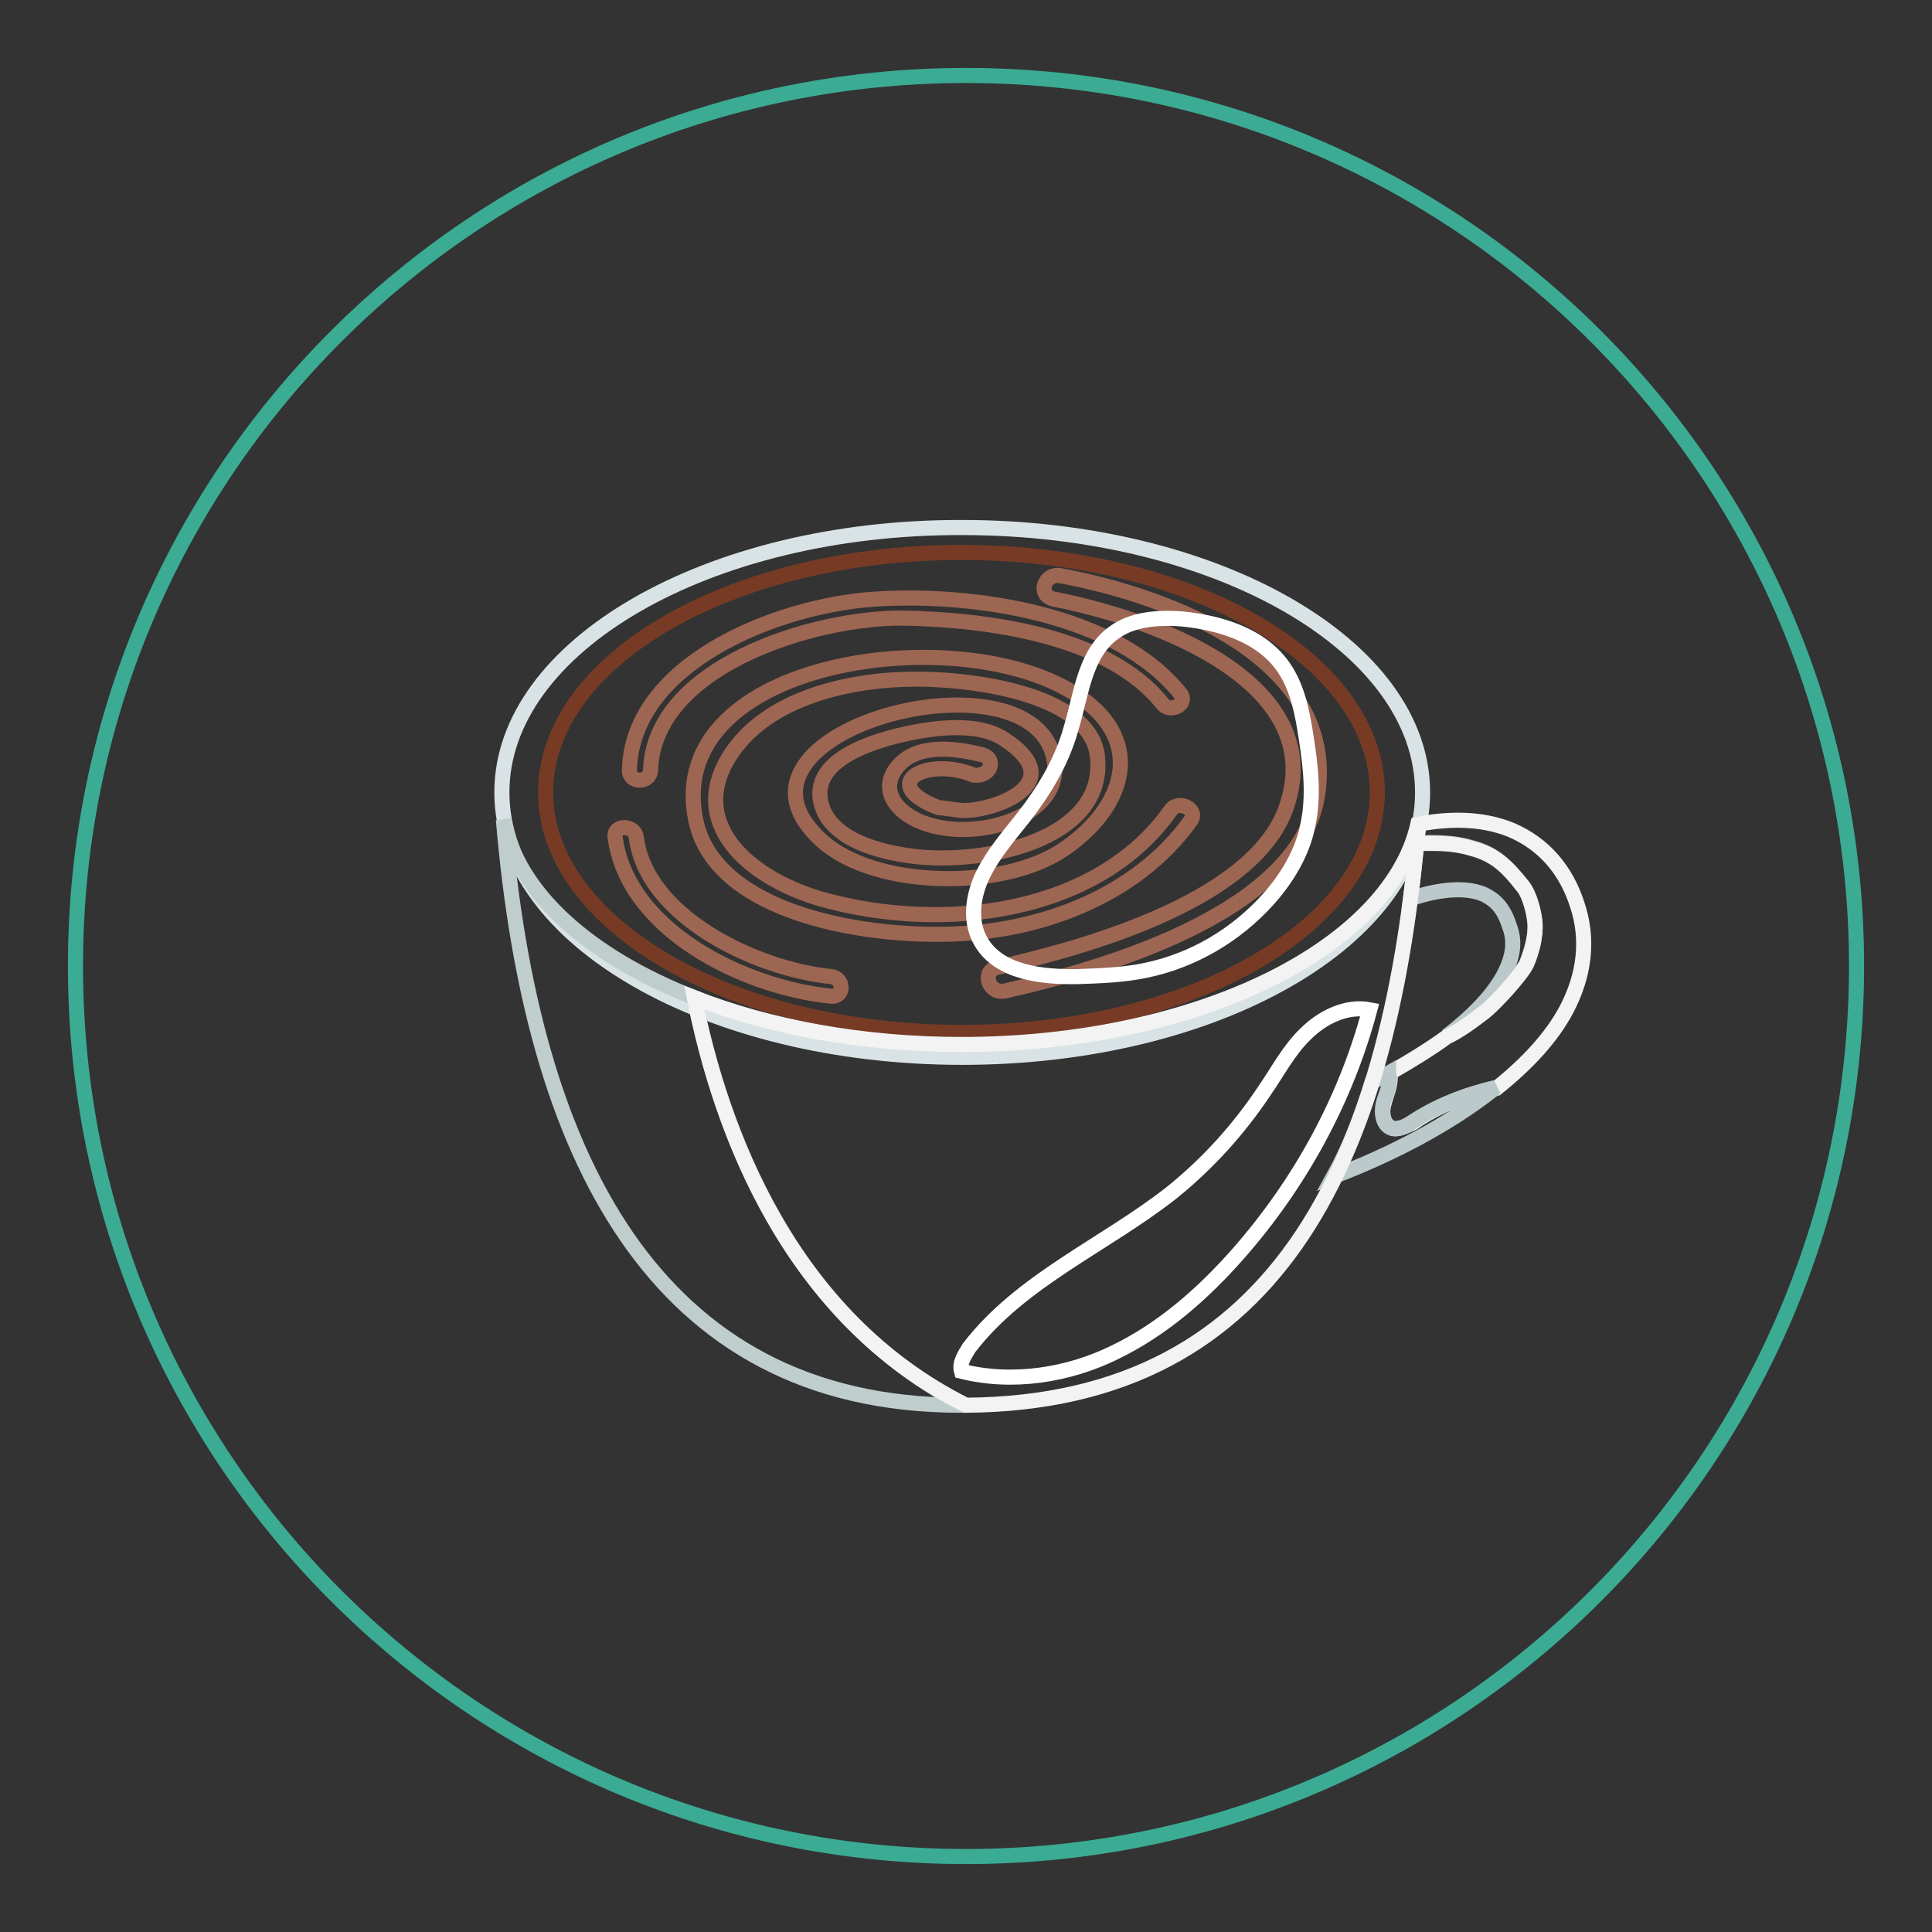 <?xml version="1.0" encoding="utf-8"?>
<!-- Svg Vector Icons : http://www.onlinewebfonts.com/icon -->
<!DOCTYPE svg PUBLIC "-//W3C//DTD SVG 1.1//EN" "http://www.w3.org/Graphics/SVG/1.1/DTD/svg11.dtd">
<svg version="1.1" xmlns="http://www.w3.org/2000/svg" xmlns:xlink="http://www.w3.org/1999/xlink" x="0px" y="0px" viewBox="0 0 256 256" enable-background="new 0 0 256 256" xml:space="preserve">
<rect x="0" y="0" width="256" height="256" fill="#333333" stroke="none"/>
<g> <path stroke-width="2" fill-opacity="0" stroke="#3bab94"  d="M10,128c0,65.2,52.8,118,118,118c65.2,0,118-52.8,118-118l0,0c0-65.2-52.8-118-118-118 C62.8,10,10,62.8,10,128L10,128z"/> <path stroke-width="2" fill-opacity="0" stroke="#d9e3e5"  d="M66.5,105c0,19.4,27.3,35.1,61,35.1c33.7,0,61-15.7,61-35.1c0-19.4-27.3-35.1-61-35.1 C93.8,69.8,66.5,85.6,66.5,105L66.5,105z"/> <path stroke-width="2" fill-opacity="0" stroke="#773b25"  d="M72.3,105c0,17.5,24.7,31.8,55.1,31.8s55.1-14.2,55.1-31.8s-24.7-31.8-55.1-31.8S72.3,87.4,72.3,105z"/> <path stroke-width="2" fill-opacity="0" stroke="#bbc9ca"  d="M194.9,112.3c3.2,0.8,4.8,2.5,6.9,5.1c0.8,1,1.5,3.5,1.6,4.9c0.1,1.8-0.5,3.7-1.1,5.3 c-0.7,1.5-4.3,5.4-5.6,6.4c-1.7,1.4-3.3,2.4-5,3.3c3.5-2.7,6.2-5.5,7.6-8.2c1.2-2.3,1.5-4.4,0.7-6.4c-0.9-2.9-2.4-3.7-3.4-4.2 c-2.8-1.2-6.9-0.4-9.7,0.6c0.3-2.4,0.6-4.9,0.8-7.4C190.2,111.6,192.6,111.6,194.9,112.3z"/> <path stroke-width="2" fill-opacity="0" stroke="#f3f3f3"  d="M184.5,149.5c-1.2-0.4-1.5-2-1.1-3.3c0.3-1.2,0.9-2.4,0.8-3.6c0-0.1-0.1-0.3-0.1-0.4 c2.8-1.6,5.4-3.2,7.6-4.8c1.7-0.8,3.3-2,5-3.3c1.3-1,4.9-4.9,5.6-6.4c0.7-1.6,1.2-3.6,1.1-5.3c-0.1-1.4-0.7-3.9-1.6-4.9 c-2-2.6-3.7-4.3-6.9-5.1c-2.3-0.7-4.7-0.7-7.2-0.6c0.1-0.8,0.2-1.8,0.3-2.6c3.7-0.7,8.2-0.9,12.3,0.8c4.2,1.8,7.2,5.2,8.7,9.9 c1.5,4.5,1,9.2-1.4,13.8c-2,3.8-5.3,7.3-9.3,10.5c-4,0.8-7.8,2.3-11.1,4.6C186.3,149.2,185.4,149.7,184.5,149.5L184.5,149.5z"/> <path stroke-width="2" fill-opacity="0" stroke="#bbc9ca"  d="M181.8,143.4c0.7-0.4,1.5-0.8,2.2-1.2c0,0.1,0.1,0.3,0.1,0.4c0.2,1.2-0.5,2.4-0.8,3.6 c-0.3,1.2-0.1,2.9,1.1,3.3c0.9,0.3,1.9-0.3,2.7-0.8c3.3-2.2,7.2-3.7,11.1-4.6c-6.1,4.9-13.9,8.9-21.5,11.8 C178.8,152.1,180.4,147.9,181.8,143.4L181.8,143.4z"/> <path stroke-width="2" fill-opacity="0" stroke="#bfcdcc"  d="M92,132.2c-13.8-5.4-23.4-13.8-25.3-23.6c3.7,43.9,19.7,77.6,60.6,77.6h0.6 C104.7,174.5,95.6,149.9,92,132.2z"/> <path stroke-width="2" fill-opacity="0" stroke="#f3f3f3"  d="M188,108.6c-3.2,16.7-29.1,29.8-60.6,29.8c-13.2,0-25.4-2.3-35.4-6.2c3.5,17.7,12.6,42.3,36,54 C170.4,185.9,184.4,152.2,188,108.6z"/> <path stroke-width="2" fill-opacity="0" stroke="#ffffff"  d="M127.4,181.7c-0.3-1.1,0.4-2.1,1-3.1c6.9-9,18-13.6,26.9-20.6c4.7-3.8,8.8-8.3,12.2-13.4 c1.8-2.6,3.3-5.5,5.5-7.6c2.2-2.2,5.4-3.8,8.5-3.2c-3.2,12-9.3,23.1-17.5,32.4c-4.6,5.2-9.9,9.9-16.3,13 C141.6,182.2,134.2,183.4,127.4,181.7L127.4,181.7z"/> <path stroke-width="2" fill-opacity="0" stroke="#9d6652"  d="M130.1,100c-3.6-0.9-8.5-1.5-11.1,1.5c-2,2.3-1.2,4.8,1.3,6.5c6.4,4.3,20.6,1.1,19.4-7.1 c-2.3-15.7-47.1-4-30.7,10.6c7.2,6.3,23.8,6.4,31.7,1.2c8.2-5.4,11.3-14.3,2.3-20.4c-15.2-10.5-55.3-5.1-50.8,16.4 c2.4,11.5,19.7,15,31.3,15.1c13.8,0.2,27.1-5,34.3-15.1c1-1.5-1.7-2.8-2.7-1.3c-9.5,13.5-29.8,16.4-46.4,11.7 c-9.8-2.9-17.7-10.2-11.9-19.1c4.6-7.1,14.6-9.8,23.6-10c7.5-0.2,23.9,1.7,25,10.1c1.3,10.7-13.5,14.2-23,13.5 c-4.9-0.4-12-2-13.5-6.8c-1.7-5.5,5.2-8.1,10-9.3c4.1-1,10.4-2,14.1,0.4c9.1,5.9-1.3,9.6-5.5,9.5c-1-0.1-2.1-0.3-3.2-0.4 c-8.2-3.2-1.4-6.8,4.7-4.3C131.3,103,132.1,100.5,130.1,100z"/> <path stroke-width="2" fill-opacity="0" stroke="#9d6652"  d="M156.4,91.9c-8.5-10.6-27.5-13.4-40.7-12.5c-12.8,0.9-32,8.5-32.3,22.7c0,1.7,2.7,1.7,2.8,0 c0.4-13.8,21.6-20.3,33.5-20.2c11.1,0.2,27.1,2.3,34.3,11.3C155,94.6,157.5,93.3,156.4,91.9z M81.5,110.9 c1.6,12.3,16.9,19.9,28.6,21.1c1.8,0.2,1.8-2.4,0-2.6c-9.9-1-24.5-7.9-25.8-18.5C84.1,109.3,81.3,109.2,81.5,110.9z"/> <path stroke-width="2" fill-opacity="0" stroke="#9d6652"  d="M133.2,131.3c14.5-3.3,39.9-11,41.5-26.8c1.9-16.9-18.7-25.3-34.1-28.2c-2.2-0.5-3.3,2.6-0.9,3.1 c13.8,2.7,36,11.1,30.9,27.1c-3.8,12.5-26,18.9-38.5,21.7C130,128.7,131,131.8,133.2,131.3z"/> <path stroke-width="2" fill-opacity="0" stroke="#ffffff"  d="M173.1,97.9c0.6,3.8,1,7.7,0.2,11.4c-0.7,3.7-2.8,7.1-5.2,9.8c-4.3,4.8-10,8.2-16.4,9.5 c-2.9,0.6-5.9,0.7-8.8,0.8c-4.8,0.1-10.5-0.5-12.9-4.6c-1.6-2.7-1.1-6.2,0.3-9c1.4-2.8,3.5-5.2,5.4-7.6c2.7-3.5,5-7.3,6.2-11.6 c1.4-4.6,1.8-9.9,5.6-12.7c2.5-1.9,5.9-2.1,9-1.9c5.2,0.5,10.8,2.2,13.7,6.6C172,91.3,172.6,94.6,173.1,97.9L173.1,97.9z"/></g>
</svg>